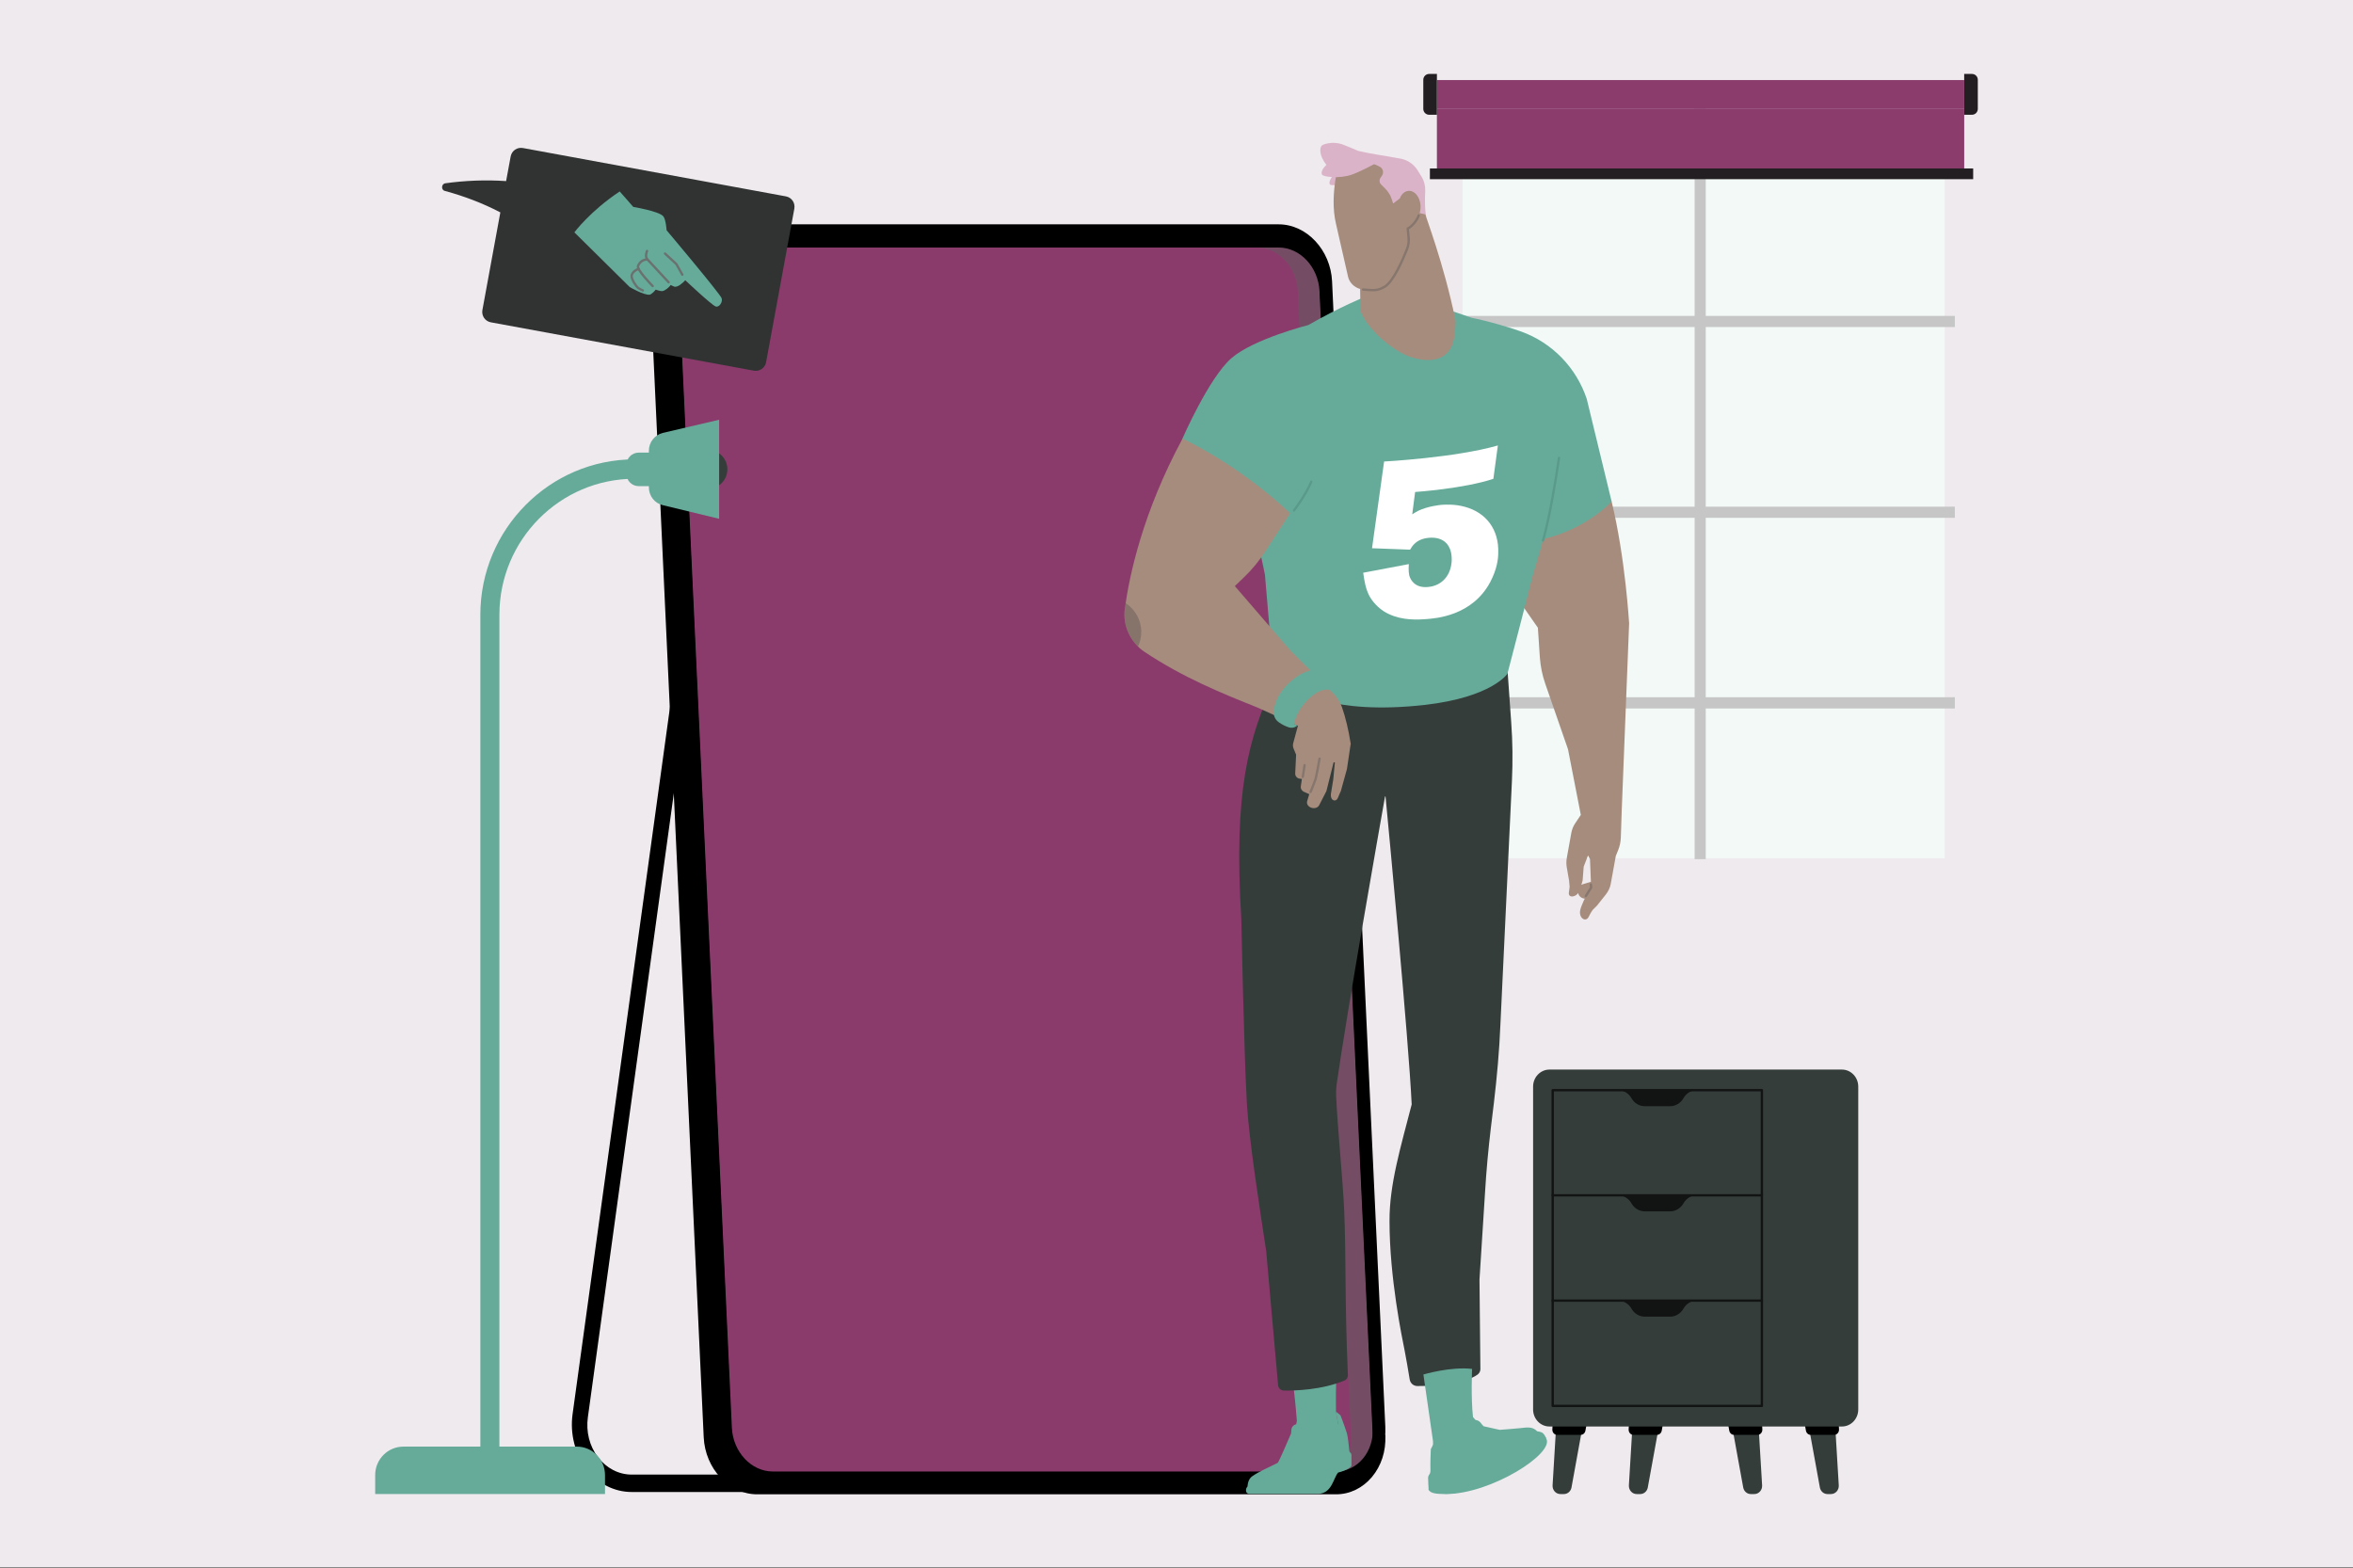 <svg width="2000" height="1333" viewBox="0 0 2000 1333" fill="none" xmlns="http://www.w3.org/2000/svg">
<rect x="0" y="0" width="2000" height="1333" fill="#808080" stroke="none"/>
<g clip-path="url(#clip0_1210_4402)">
<path d="M2000 0H0V1332.05H2000V0Z" fill="#EFEAED"/>
<path d="M1652.97 124.817H1243.09V729.551H1652.97V124.817Z" fill="#F2F9F7"/>
<path d="M1661.57 277.972V268.528H1449.84V85.553H1440.4V268.528H1234.61V277.972H1440.4V430.689H1234.61V440.134H1440.4V592.656H1234.61V602.205H1440.4V730.304H1449.84V602.205H1661.57V592.656H1449.84V440.134H1661.57V430.689H1449.84V277.972H1661.57Z" fill="#C6C6C6"/>
<path d="M1669.53 68.046H1221.34V92.665H1669.53V68.046Z" fill="#8B3C6C"/>
<path d="M1669.53 92.661H1221.34V147.747H1669.53V92.661Z" fill="#8B3C6C"/>
<path d="M1677.16 143.181H1215.39V152.31H1677.16V143.181Z" fill="#231E21"/>
<path d="M1221.35 97.551H1214.76C1212.01 97.551 1209.77 95.31 1209.77 92.558V67.835C1209.77 65.067 1212.01 62.842 1214.76 62.842H1221.35V97.551Z" fill="#231E21"/>
<path d="M1669.52 97.551H1676.11C1678.86 97.551 1681.1 95.31 1681.1 92.558V67.835C1681.1 65.067 1678.86 62.842 1676.11 62.842H1669.52V97.551Z" fill="#231E21"/>
<path d="M1472.27 1212.52L1481.7 1264.39C1482.3 1267.63 1485.01 1269.95 1488.12 1269.95H1491.14C1494.95 1269.95 1497.96 1266.6 1497.76 1262.61L1494.75 1212.52H1472.27Z" fill="#353D3B"/>
<path d="M1497.95 1215.03L1497.65 1209.38H1468.64L1469.85 1216.08C1470.25 1218.17 1471.95 1219.65 1473.97 1219.65H1493.85C1496.15 1219.65 1498.06 1217.56 1497.95 1215.03Z" fill="black"/>
<path d="M1537.42 1212.52L1546.86 1264.39C1547.46 1267.63 1550.17 1269.95 1553.28 1269.95H1556.29C1560.11 1269.95 1563.12 1266.6 1562.92 1262.61L1559.9 1212.52H1537.42Z" fill="#353D3B"/>
<path d="M1563.12 1215.03L1562.82 1209.38H1533.81L1535.01 1216.08C1535.4 1218.17 1537.12 1219.65 1539.12 1219.65H1559C1561.31 1219.65 1563.22 1217.56 1563.12 1215.03Z" fill="black"/>
<path d="M1345.16 1212.52L1335.73 1264.39C1335.13 1267.63 1332.41 1269.95 1329.3 1269.95H1326.29C1322.47 1269.95 1319.46 1266.6 1319.66 1262.61L1322.68 1212.52H1345.16Z" fill="#353D3B"/>
<path d="M1347.57 1216.08L1348.78 1209.38H1319.77L1319.47 1215.03C1319.36 1217.56 1321.18 1219.65 1323.59 1219.65H1343.47C1345.47 1219.65 1347.18 1218.17 1347.57 1216.08Z" fill="black"/>
<path d="M1410.03 1212.52L1400.58 1264.39C1399.98 1267.63 1397.27 1269.95 1394.16 1269.95H1391.15C1387.33 1269.95 1384.33 1266.6 1384.52 1262.61L1387.53 1212.52H1410.03Z" fill="#353D3B"/>
<path d="M1412.43 1216.08L1413.63 1209.38H1384.63L1384.32 1215.03C1384.22 1217.56 1386.02 1219.65 1388.43 1219.65H1408.31C1410.33 1219.65 1412.03 1218.17 1412.43 1216.08Z" fill="black"/>
<path d="M1579.48 1198.06C1579.48 1206.02 1573.26 1212.52 1565.63 1212.52H1316.95C1309.33 1212.52 1303.1 1206.02 1303.1 1198.06V923.61C1303.1 915.639 1309.33 909.143 1316.95 909.143H1565.63C1573.26 909.143 1579.48 915.639 1579.48 923.61V1198.06Z" fill="#353D3B"/>
<path d="M1375.38 926.648C1380.01 926.648 1384.32 929.265 1386.73 933.461C1389.03 937.657 1393.35 940.273 1398.07 940.273H1419.56C1424.18 940.273 1428.49 937.657 1430.9 933.461C1433.21 929.265 1437.53 926.648 1442.24 926.648H1375.38Z" fill="#121313"/>
<path d="M1497.56 926.648H1319.76V1195.01H1497.56V926.648Z" stroke="#121313" stroke-width="2" stroke-linecap="round" stroke-linejoin="round"/>
<path d="M1375.38 1105.53C1380.01 1105.53 1384.32 1108.15 1386.73 1112.34C1389.03 1116.53 1393.35 1119.16 1398.07 1119.16H1419.56C1424.18 1119.16 1428.49 1116.53 1430.9 1112.34C1433.21 1108.15 1437.53 1105.53 1442.24 1105.53H1375.38Z" fill="#121313"/>
<path d="M1375.38 1016.03C1380.01 1016.03 1384.32 1018.65 1386.73 1022.85C1389.03 1027.03 1393.35 1029.66 1398.07 1029.66H1419.56C1424.18 1029.66 1428.49 1027.03 1430.9 1022.85C1433.21 1018.65 1437.53 1016.03 1442.24 1016.03H1375.38Z" fill="#121313"/>
<path d="M1319.76 1105.53H1497.56" stroke="#121313" stroke-width="2" stroke-linecap="round" stroke-linejoin="round"/>
<path d="M1319.76 1016.03H1497.56" stroke="#121313" stroke-width="2" stroke-linecap="round" stroke-linejoin="round"/>
<path d="M1135.58 1258.16H656.798C638.571 1258.16 623.066 1241.54 622.074 1221.01L575.454 247.383C573.92 224.404 589.831 210.237 608.058 207.169H1086.84C1105.08 210.237 1120.57 226.855 1121.57 247.383L1166.83 1221.01C1167.83 1241.54 1153.81 1258.16 1135.58 1258.16Z" fill="#8B3C6C"/>
<path opacity="0.43" d="M1120.22 1258.16H641.431C623.189 1258.16 607.699 1241.54 606.707 1221.01L561.44 247.381C560.448 226.854 574.464 210.236 592.691 210.236H1071.48C1089.7 210.236 1105.21 226.854 1106.2 247.381L1151.45 1221.01C1152.44 1241.54 1138.44 1258.16 1120.22 1258.16Z" fill="#8B3C6C"/>
<path d="M536.88 1268.2H649.986C653.58 1268.2 656.557 1264.86 656.557 1260.8C656.557 1256.76 653.58 1253.4 649.986 1253.4H536.88C525.842 1253.4 515.435 1247.96 508.246 1238.61C501.043 1229.25 497.945 1216.81 499.689 1204.53L588.718 558.378C589.335 554.332 586.853 550.557 583.259 549.866C579.665 549.309 576.326 551.956 575.695 556.002L486.666 1202.15C484.425 1218.63 488.651 1235.54 498.321 1248.25C507.87 1260.95 522.007 1268.2 536.88 1268.2Z" fill="black"/>
<path d="M1148.35 1221.15L1103.1 247.531C1102.11 227.004 1086.6 210.386 1068.38 210.386L1076.18 206.611L1090.57 208.281C1108.8 208.281 1124.66 226.026 1125.66 246.554L1170.19 1220.88C1171.18 1241.41 1153.93 1258.16 1135.7 1258.16C1135.7 1258.16 1125.42 1257.32 1129.01 1255.65C1141.04 1250.2 1149.1 1236.79 1148.35 1221.15Z" fill="#744D65"/>
<path d="M564.158 212.897C572.098 203.543 582.896 198.234 594.671 198.234H1086.84C1110.66 198.234 1125.41 219.74 1126.65 246.554L1172.03 1207.04L1177.49 1220.31C1178.11 1233.58 1174.02 1246.01 1166.08 1255.5C1158.15 1264.86 1147.36 1270.16 1135.58 1270.16H643.532C619.726 1270.16 599.378 1248.38 598.145 1221.7L552.879 248.087C552.262 234.823 556.232 222.386 564.158 212.897ZM576.82 247.531L622.072 1221.15C623.064 1241.68 638.569 1258.29 656.796 1258.29H1135.58C1153.81 1258.29 1167.82 1241.68 1166.83 1221.15L1121.56 247.531C1120.57 227.003 1105.08 210.386 1086.84 210.386H608.056C589.829 210.386 575.828 227.003 576.82 247.531Z" fill="black"/>
<path d="M577.557 205.348C585.498 195.994 596.28 190.686 608.056 190.686H1086.84C1110.66 190.686 1130.99 212.477 1132.23 239.155L1177.49 1212.77C1178.11 1226.04 1174.02 1238.47 1166.08 1247.96C1158.15 1257.32 1147.36 1262.62 1135.58 1262.62H656.796C632.99 1262.62 612.657 1240.83 611.409 1214.17L566.143 240.539C565.526 227.275 569.617 214.853 577.557 205.348ZM576.82 239.982L622.072 1213.61C623.064 1234.14 638.569 1250.76 656.796 1250.76H1135.58C1153.81 1250.76 1167.82 1234.14 1166.83 1213.61L1121.56 239.982C1120.57 219.454 1105.08 202.837 1086.84 202.837H608.056C589.829 202.837 575.828 219.454 576.82 239.982Z" fill="black"/>
<path d="M1094.02 1136.14C1094.02 1136.14 1100.6 1182.58 1102.29 1207.71L1098.45 1228.85C1098.45 1228.85 1127.12 1255.83 1139.37 1223.33C1139.37 1223.33 1138.76 1216.9 1137.39 1210.16L1135.54 1199.59C1135.24 1177.36 1136 1164.34 1137.07 1140.59C1121.6 1133.39 1094.02 1136.14 1094.02 1136.14Z" fill="#66AB9A"/>
<path d="M1138.31 142.944L1144.13 155.215C1141.21 156.434 1130.96 158.734 1130.19 156.434C1128.8 153.065 1135.09 146.628 1138.31 142.944Z" fill="#DBB3C9"/>
<path d="M1082.98 579.866C1061.37 626.606 1048.34 672.113 1055.09 781.233C1055.09 781.233 1057.38 896.925 1059.83 938.297C1061.68 968.795 1070.42 1025.36 1076.24 1063.51L1086.34 1177.37C1086.51 1179.97 1088.65 1181.97 1091.25 1181.97C1100.75 1182.12 1123.28 1181.5 1142.59 1173.53C1144.59 1172.76 1145.81 1170.78 1145.66 1168.63C1142.9 1102.74 1144.27 1071.78 1142.59 1029.79C1141.52 1004.05 1137.07 961.14 1135.7 931.71C1135.54 928.341 1135.7 924.972 1136.15 921.604C1144.42 862.908 1173.7 696.942 1177.22 677.166C1177.22 676.865 1177.69 676.865 1177.69 677.166C1179.67 698.009 1197.3 882.985 1199.9 938.763C1190.56 975.081 1180.91 1006.65 1181.06 1037.91C1181.06 1086.04 1191.63 1136.61 1193.93 1148.1C1195 1153.62 1197.15 1165.58 1198.22 1172.61C1198.83 1175.83 1201.43 1178.13 1204.8 1178.13C1216.76 1178.13 1244.51 1176.75 1256 1168.33C1257.38 1167.26 1258.3 1165.58 1258.3 1163.73L1257.53 1087.72L1262.28 1013.08C1263.35 995.007 1265.03 976.916 1267.18 958.839L1269.79 937.379C1272.39 915.318 1274.39 893.256 1275.3 871.179L1285.11 663.841C1285.88 647.134 1285.73 630.426 1284.49 613.883L1280.67 560.09L1082.98 579.866Z" fill="#353D3B"/>
<path d="M1369.85 426.306C1365.42 420.336 1348.41 411.899 1337.84 412.05C1304.72 412.516 1267.64 428.908 1251.39 437.029C1246.96 439.33 1245.42 444.999 1248.33 449.135L1307.17 533.577L1308.87 559.173C1309.47 566.527 1310.86 573.73 1313.31 580.783L1332.77 636.862L1343.66 692.656L1338.75 700.01C1337.22 702.311 1336.3 704.762 1335.69 707.364L1331.85 728.658C1331.23 731.726 1331.23 734.944 1331.85 738.012L1333.69 748.585L1334.15 753.788C1334.15 753.788 1333.69 757.006 1333.54 758.39C1332.77 763.292 1338.14 762.525 1340.59 760.074C1340.89 759.773 1341.06 759.457 1341.36 759.006C1341.81 761.458 1343.96 763.443 1346.41 763.759L1347.03 763.909C1346.88 764.375 1346.56 764.676 1346.41 764.977C1345.03 768.045 1343.66 771.413 1343.19 773.413C1341.66 780.466 1347.94 784.286 1350.39 779.233C1352.23 775.398 1353.76 773.413 1353.76 773.413L1357.45 769.729C1359.6 766.977 1362.82 762.992 1365.1 760.074C1367.1 757.472 1368.49 754.555 1369.09 751.337L1373.39 727.591L1375.37 722.688C1376.76 719.319 1377.52 715.635 1377.67 711.965L1378.44 688.821L1384.73 529.742C1384.58 529.141 1381.66 475.032 1369.85 426.306ZM1345.19 751.652C1344.87 751.803 1344.42 751.953 1344.11 752.104C1344.42 751.036 1344.87 749.818 1345.19 748.434L1346.11 736.629L1349.78 727.124L1351.46 730.192L1352.23 749.502L1345.19 751.652Z" fill="#A68C7D"/>
<path d="M1352.23 751.797L1352.4 754.549C1352.4 754.549 1349.78 758.534 1347.95 761.602" stroke="#86766D" stroke-width="2" stroke-linecap="round" stroke-linejoin="round"/>
<path d="M1369.85 426.304C1369.85 426.304 1349.01 449.449 1311.77 458.186C1307.49 474.428 1303.65 485.918 1302.89 488.835C1298.13 508.145 1281.28 572.661 1281.28 572.661C1281.28 572.661 1268.4 592.572 1211.09 599.174C1130.18 608.212 1102.29 585.985 1102.29 585.985L1082.98 579.864L1075.17 488.519C1075.17 488.519 1064.75 437.177 1060.45 426.605C1029.8 417.883 996.398 405.777 1004.97 372.977C1004.97 372.977 1027.5 321.184 1046.66 304.476C1065.52 288.069 1112.09 276.279 1112.09 276.279C1138.3 261.105 1161.45 251.751 1161.45 251.751C1193.01 252.217 1216.91 258.037 1250.94 270.143C1263.5 272.595 1283.43 278.264 1292.93 281.798C1319.29 291.288 1339.82 312.447 1348.71 339.11L1369.85 426.304Z" fill="#66AB9A"/>
<path d="M1266.72 494.654C1251.39 523.618 1220.13 525.603 1212.47 526.22C1199.6 527.287 1187.34 526.37 1176.46 519.783C1174.15 518.249 1168.18 514.114 1164.05 506.76C1160.68 500.323 1159.76 494.187 1158.68 486.833L1197.45 479.48C1197.45 480.096 1197 485.45 1197.77 488.834C1198.83 493.12 1202.82 500.007 1213.86 498.94C1225.8 497.872 1233.47 488.834 1233.93 476.261C1234.23 463.087 1227.03 456.185 1214.77 457.102C1213.24 457.252 1206.95 457.719 1202.52 462.005C1200.67 463.689 1199.75 465.223 1198.53 467.223L1166.2 465.99L1176.46 392.286C1176.46 392.286 1236.84 389.067 1273.15 378.646L1269.33 406.993C1244.04 415.415 1202.82 418.182 1202.82 418.182L1200.37 437.176C1202.2 436.108 1203.89 434.89 1205.57 434.123C1213.69 430.288 1223.66 429.22 1225.8 429.055C1228.56 428.905 1236.84 428.453 1244.96 430.754C1262.9 435.492 1274.24 449.899 1273.47 470.126C1273.47 474.577 1272.55 483.615 1266.72 494.654Z" fill="white"/>
<path d="M1148.11 632.42C1146.28 620.615 1143.67 609.742 1140.61 601.004C1138.92 596.252 1136.15 592.117 1132.64 588.583L1096.77 552.881L1049.58 498.17L1057.55 490.516C1064.28 484.079 1070.1 476.876 1075.17 469.206L1096.62 436.256C1051.88 394.118 1005.14 372.823 1005.14 372.823C971.421 435.339 960.082 488.365 956.097 517.179C954.097 531.586 960.684 545.828 972.639 553.949C1005.9 576.176 1039.16 589.515 1068.57 601.305L1103.2 616.945L1099.22 631.653C1098.77 633.338 1098.92 635.022 1099.69 636.706L1101.67 641.458L1100.9 657.399C1100.75 659.535 1102.44 661.535 1104.59 661.836L1106.59 662.152L1105.66 668.438C1105.36 670.423 1106.59 672.258 1108.27 673.025L1112.86 675.025L1111.18 680.544C1109.19 686.364 1118.69 689.432 1121.3 684.364L1127.42 672.408L1133.55 647.895L1134.62 648.045L1133.25 662.452L1131.25 674.709C1130.64 681.145 1135.7 681.762 1137.07 678.393C1138.31 675.325 1139.69 672.408 1139.69 672.408L1144.89 653.565L1147.96 632.871C1148.11 632.721 1148.11 632.571 1148.11 632.42Z" fill="#A68C7D"/>
<path opacity="0.4" d="M967.285 549.512C969.12 545.677 970.037 541.542 970.037 537.105C970.037 526.834 964.668 517.796 956.698 512.577C956.397 514.261 956.247 515.795 956.096 517.329C954.562 529.285 958.848 541.241 967.285 549.512Z" fill="#565250"/>
<path d="M1113.94 673.177C1113.94 673.177 1117.31 665.056 1118.08 662.605C1118.69 660.77 1121.14 647.897 1121.6 644.829" stroke="#86766D" stroke-width="2" stroke-linecap="round" stroke-linejoin="round"/>
<path d="M1107.34 660.307L1108.87 650.352" stroke="#86766D" stroke-width="2" stroke-linecap="round" stroke-linejoin="round"/>
<path d="M1237.15 272.291C1226.88 222.633 1211.71 184.48 1211.71 182.48C1211.71 182.48 1205.89 165.02 1199.13 152.749C1192.4 140.643 1142.14 126.552 1137.24 144.027L1135.24 151.681C1133.25 164.554 1132.63 177.578 1135.54 190.15L1145.96 235.822C1147.34 240.56 1151.18 244.244 1156.08 245.628L1156.38 264.621C1164.2 283.164 1186.73 299.406 1198.83 303.391C1216.31 309.061 1231.48 306.158 1235.45 289.601C1237.45 281.179 1237.15 272.291 1237.15 272.291Z" fill="#A68C7D"/>
<path d="M1205.89 183.096C1204.66 186.931 1200.52 192.299 1196.54 194.284L1197.3 202.105C1197.61 205.323 1197.15 208.691 1195.92 211.759C1192.4 220.647 1184.43 239.19 1177.08 243.626C1175.24 244.709 1172.94 245.927 1170.02 246.393C1166.66 246.995 1158.54 246.077 1158.54 246.077" stroke="#86766D" stroke-width="2" stroke-linecap="round" stroke-linejoin="round"/>
<path d="M1099.84 433.958C1099.84 433.958 1110.11 420.484 1114.54 409.445" stroke="#5A9A8A" stroke-width="2" stroke-linecap="round" stroke-linejoin="round"/>
<path d="M1311.48 459.405C1311.48 459.405 1317.6 440.562 1325.12 389.22" stroke="#5A9A8A" stroke-width="2" stroke-linecap="round" stroke-linejoin="round"/>
<path d="M1209.87 1168.32C1209.87 1168.32 1215.07 1204.49 1217.99 1224.72C1217.99 1224.72 1219.21 1256.14 1216.76 1264.26C1216.76 1264.26 1263.35 1253.22 1279.91 1237.44L1252.01 1204.49C1250.17 1187.93 1251.24 1163.57 1251.24 1163.57C1233 1161.42 1209.87 1168.32 1209.87 1168.32Z" fill="#66AB9A"/>
<path d="M1206.66 181.113C1207.26 179.113 1207.57 176.812 1207.42 174.361C1206.81 167.158 1202.2 161.653 1197 162.255C1193.78 162.571 1191.18 165.022 1189.8 168.692L1184.13 172.993L1183.05 169.609C1181.98 166.09 1179.99 162.872 1177.38 160.27C1176.31 159.187 1175.24 158.119 1174.01 156.901C1172.32 155.367 1172.17 152.751 1173.56 150.916L1174.62 149.382C1176.31 146.931 1175.69 143.562 1173.24 142.028C1170.49 140.344 1167.89 139.577 1167.89 139.577C1167.89 139.577 1156.38 145.863 1148.88 148.465C1138.92 151.999 1124.82 150.465 1123.75 148.465C1121.91 144.945 1127.42 140.193 1127.42 140.193C1120.68 131.456 1122.06 125.636 1123.13 124.102C1124.2 122.418 1132.94 119.966 1140.61 122.568C1144.13 123.801 1154.4 128.238 1154.4 128.238C1165.27 130.839 1178.91 132.689 1190.41 134.825C1196.38 135.907 1201.75 139.577 1204.97 144.795L1208.19 149.998C1210.48 153.683 1211.56 157.969 1211.41 162.255C1210.94 171.293 1211.24 177.128 1211.86 182.332L1206.66 181.113Z" fill="#DBB3C9"/>
<path d="M1314.23 1222.42C1313.61 1221.04 1312.39 1218.9 1311.32 1218.13C1309.79 1216.9 1306.57 1216.6 1306.57 1216.6C1302.89 1212.92 1299.67 1212.92 1291.25 1214C1287.11 1214.45 1274.69 1215.37 1274.69 1215.37L1261.05 1212.31C1260.6 1212 1259.37 1210.46 1258.45 1209.25C1257.53 1208.16 1256.3 1207.4 1254.93 1207.1C1248.64 1206.18 1242.51 1208.01 1238.22 1210.93C1236.54 1212 1235.45 1213.83 1235.3 1215.68L1234.09 1224.87C1234.09 1224.87 1233 1226.56 1231.32 1229.16C1229.33 1232.07 1225.35 1232.84 1222.58 1230.69L1218.3 1227.64L1216.16 1231.77C1215.99 1235.91 1215.69 1242.96 1215.84 1250.47C1215.84 1251.38 1215.54 1252.45 1214.93 1253.22L1214.78 1253.53C1214.16 1254.3 1213.86 1255.22 1213.86 1256.29C1214.01 1259.5 1214.01 1263.34 1214.31 1265.79C1214.63 1266.71 1219.53 1269.78 1229.48 1269.78C1239.14 1269.78 1253.25 1265.32 1263.97 1261.04C1290.78 1250.47 1314.23 1222.42 1314.23 1222.42Z" fill="#66AB9A"/>
<path d="M1214.16 1265.94C1214.93 1262.27 1219.21 1259.5 1229.18 1255.98C1240.52 1252 1245.88 1252.15 1254.93 1241.73C1273.62 1220.27 1312.69 1216.9 1314.23 1222.72C1321.75 1235.29 1267.19 1269.92 1229.18 1269.92C1221.36 1269.92 1215.54 1269.62 1214.16 1265.94Z" fill="#66AB9A"/>
<path d="M1133.55 1215.83L1126.81 1216.9C1126.81 1216.9 1125.88 1215.68 1124.96 1214C1124.2 1212.76 1122.98 1211.7 1121.44 1211.38C1116.54 1210.01 1107.34 1209.86 1101.98 1210.61C1099.68 1210.93 1098 1212.76 1097.68 1214.91L1097.38 1218.43C1094.46 1225.19 1087.43 1241.73 1086.04 1243.41C1078.69 1247.25 1070.25 1250.62 1064.28 1254.9C1061.68 1256.75 1060.6 1259.97 1060.3 1263.64C1059.53 1264.41 1059.08 1265.49 1059.08 1266.41V1267.17C1059.08 1268.54 1060.3 1269.78 1061.68 1269.78H1120.83C1132.32 1269.01 1133.25 1256.44 1137.38 1251.68C1137.38 1251.68 1146.42 1249.55 1148.72 1245.86C1148.72 1244.65 1148.72 1239.28 1148.72 1236.83C1148.72 1236.06 1148.41 1235.29 1147.81 1234.84C1147.19 1234.37 1146.89 1233.76 1146.89 1233.14C1146.42 1228.24 1145.66 1220.88 1144.74 1217.98C1141.97 1209.55 1139.37 1202.96 1139.37 1202.96L1135.53 1199.89L1137.38 1210.46C1137.38 1210.46 1133.55 1215.68 1133.55 1215.83Z" fill="#66AB9A"/>
<path d="M1095.7 618.315C1097.85 618.932 1100.15 618.631 1101.99 617.247C1102.29 617.097 1102.44 616.781 1102.61 616.631L1100.31 615.563C1100.15 604.841 1118.53 582.613 1130.8 586.599C1130.8 586.599 1132.17 587.817 1134.02 589.817L1134.47 588.133C1135.09 586.298 1134.79 584.448 1133.71 582.764C1131.25 578.779 1125.74 572.658 1119.3 569.59C1108.43 567.439 1083.3 585.215 1082.68 605.608C1082.53 609.127 1084.51 612.495 1087.58 614.33C1090.03 616.014 1092.49 617.247 1095.7 618.315Z" fill="#66AB9A"/>
<path d="M378.553 155.79C395.321 153.459 412.661 152.737 430.181 153.925L434.061 132.961C434.978 128.133 439.535 124.945 444.468 125.818L668.032 166.918C672.859 167.835 676.048 172.392 675.175 177.325L651.159 307.935C650.241 312.763 645.685 315.951 640.752 315.079L417.172 273.963C412.36 273.046 409.172 268.504 410.029 263.571L425.278 180.528C410.495 172.798 394.825 166.828 378.177 162.286C374.778 161.579 375.034 156.256 378.553 155.79Z" fill="#313333"/>
<path d="M538.263 175.865C538.263 175.865 559.633 179.414 563.649 183.7C565.98 186.181 566.596 195.731 566.596 195.731C566.596 195.731 612.028 249.614 613.381 253.524C614.464 256.607 611.306 261.69 608.193 260.427C604.418 258.923 582.462 238.185 582.462 238.185C580.642 240.17 576.131 244.591 573.018 243.599C571.439 243.057 570.13 242.23 570.13 242.23C568.777 244.005 565.709 246.952 563.017 247.433C561.543 247.659 557.287 246.2 557.287 246.2C556.806 247.057 553.723 250.291 552.159 250.486C547.211 251.028 535.256 244.005 535.256 244.005L488.215 197.505C488.215 197.505 501.524 179.504 526.744 162.736L538.263 175.865Z" fill="#66AB9A"/>
<path d="M579.966 233.492L574.883 224.454L565.258 215.536" stroke="#6A716F" stroke-width="2" stroke-linecap="round" stroke-linejoin="round"/>
<path d="M568.309 239.93C568.309 239.93 554.639 225.207 550.218 220.425C547.962 218.049 549.962 213.327 549.962 213.327" stroke="#6A716F" stroke-width="2" stroke-linecap="round" stroke-linejoin="round"/>
<path d="M550.186 220.5C546.697 220.605 543.809 222.5 542.291 226.079C540.952 229.162 554.773 243.178 554.773 243.178" stroke="#6A716F" stroke-width="2" stroke-linecap="round" stroke-linejoin="round"/>
<path d="M542.777 228.489C542.777 228.489 536.882 230.654 536.867 234.76C536.897 237.662 540.296 242.941 542.462 244.806C543.334 245.482 546.402 246.911 546.402 246.911" stroke="#6A716F" stroke-width="2" stroke-linecap="round" stroke-linejoin="round"/>
<path d="M416.477 1257.94C411.981 1257.94 408.281 1254.21 408.281 1249.68V522.565C408.281 449.808 467.218 390.436 539.418 390.436C543.915 390.436 547.614 394.165 547.614 398.692C547.614 403.203 543.915 406.948 539.418 406.948C476 406.948 424.478 458.861 424.478 522.565V1249.68C424.673 1254.41 420.959 1257.94 416.477 1257.94Z" fill="#66AB9A"/>
<path d="M570.829 384.72V413.233H542.933C537.068 413.233 532.391 408.511 532.391 402.616V395.337C532.391 389.442 537.068 384.72 542.933 384.72H570.829Z" fill="#66AB9A"/>
<path d="M514.047 1269.94H318.891V1253.82C318.891 1240.45 329.628 1229.62 342.907 1229.62H490.241C503.505 1229.62 514.243 1240.45 514.243 1253.82V1269.94H514.047Z" fill="#66AB9A"/>
<path d="M618.265 398.921C618.28 389.808 610.941 382.409 601.888 382.394C592.849 382.364 585.496 389.763 585.48 398.891C585.48 408.004 592.789 415.403 601.843 415.418C610.911 415.449 618.265 408.05 618.265 398.921Z" fill="#353D3B"/>
<path d="M611.246 356.811V440.967L563.227 429.357C556.4 427.793 551.527 421.492 551.527 414.228V383.158C551.527 375.88 556.4 369.789 563.227 368.014L611.246 356.811Z" fill="#66AB9A"/>
</g>
<defs>
<clipPath id="clip0_1210_4402">
<rect width="2000" height="1333" fill="white"/>
</clipPath>
</defs>
</svg>
